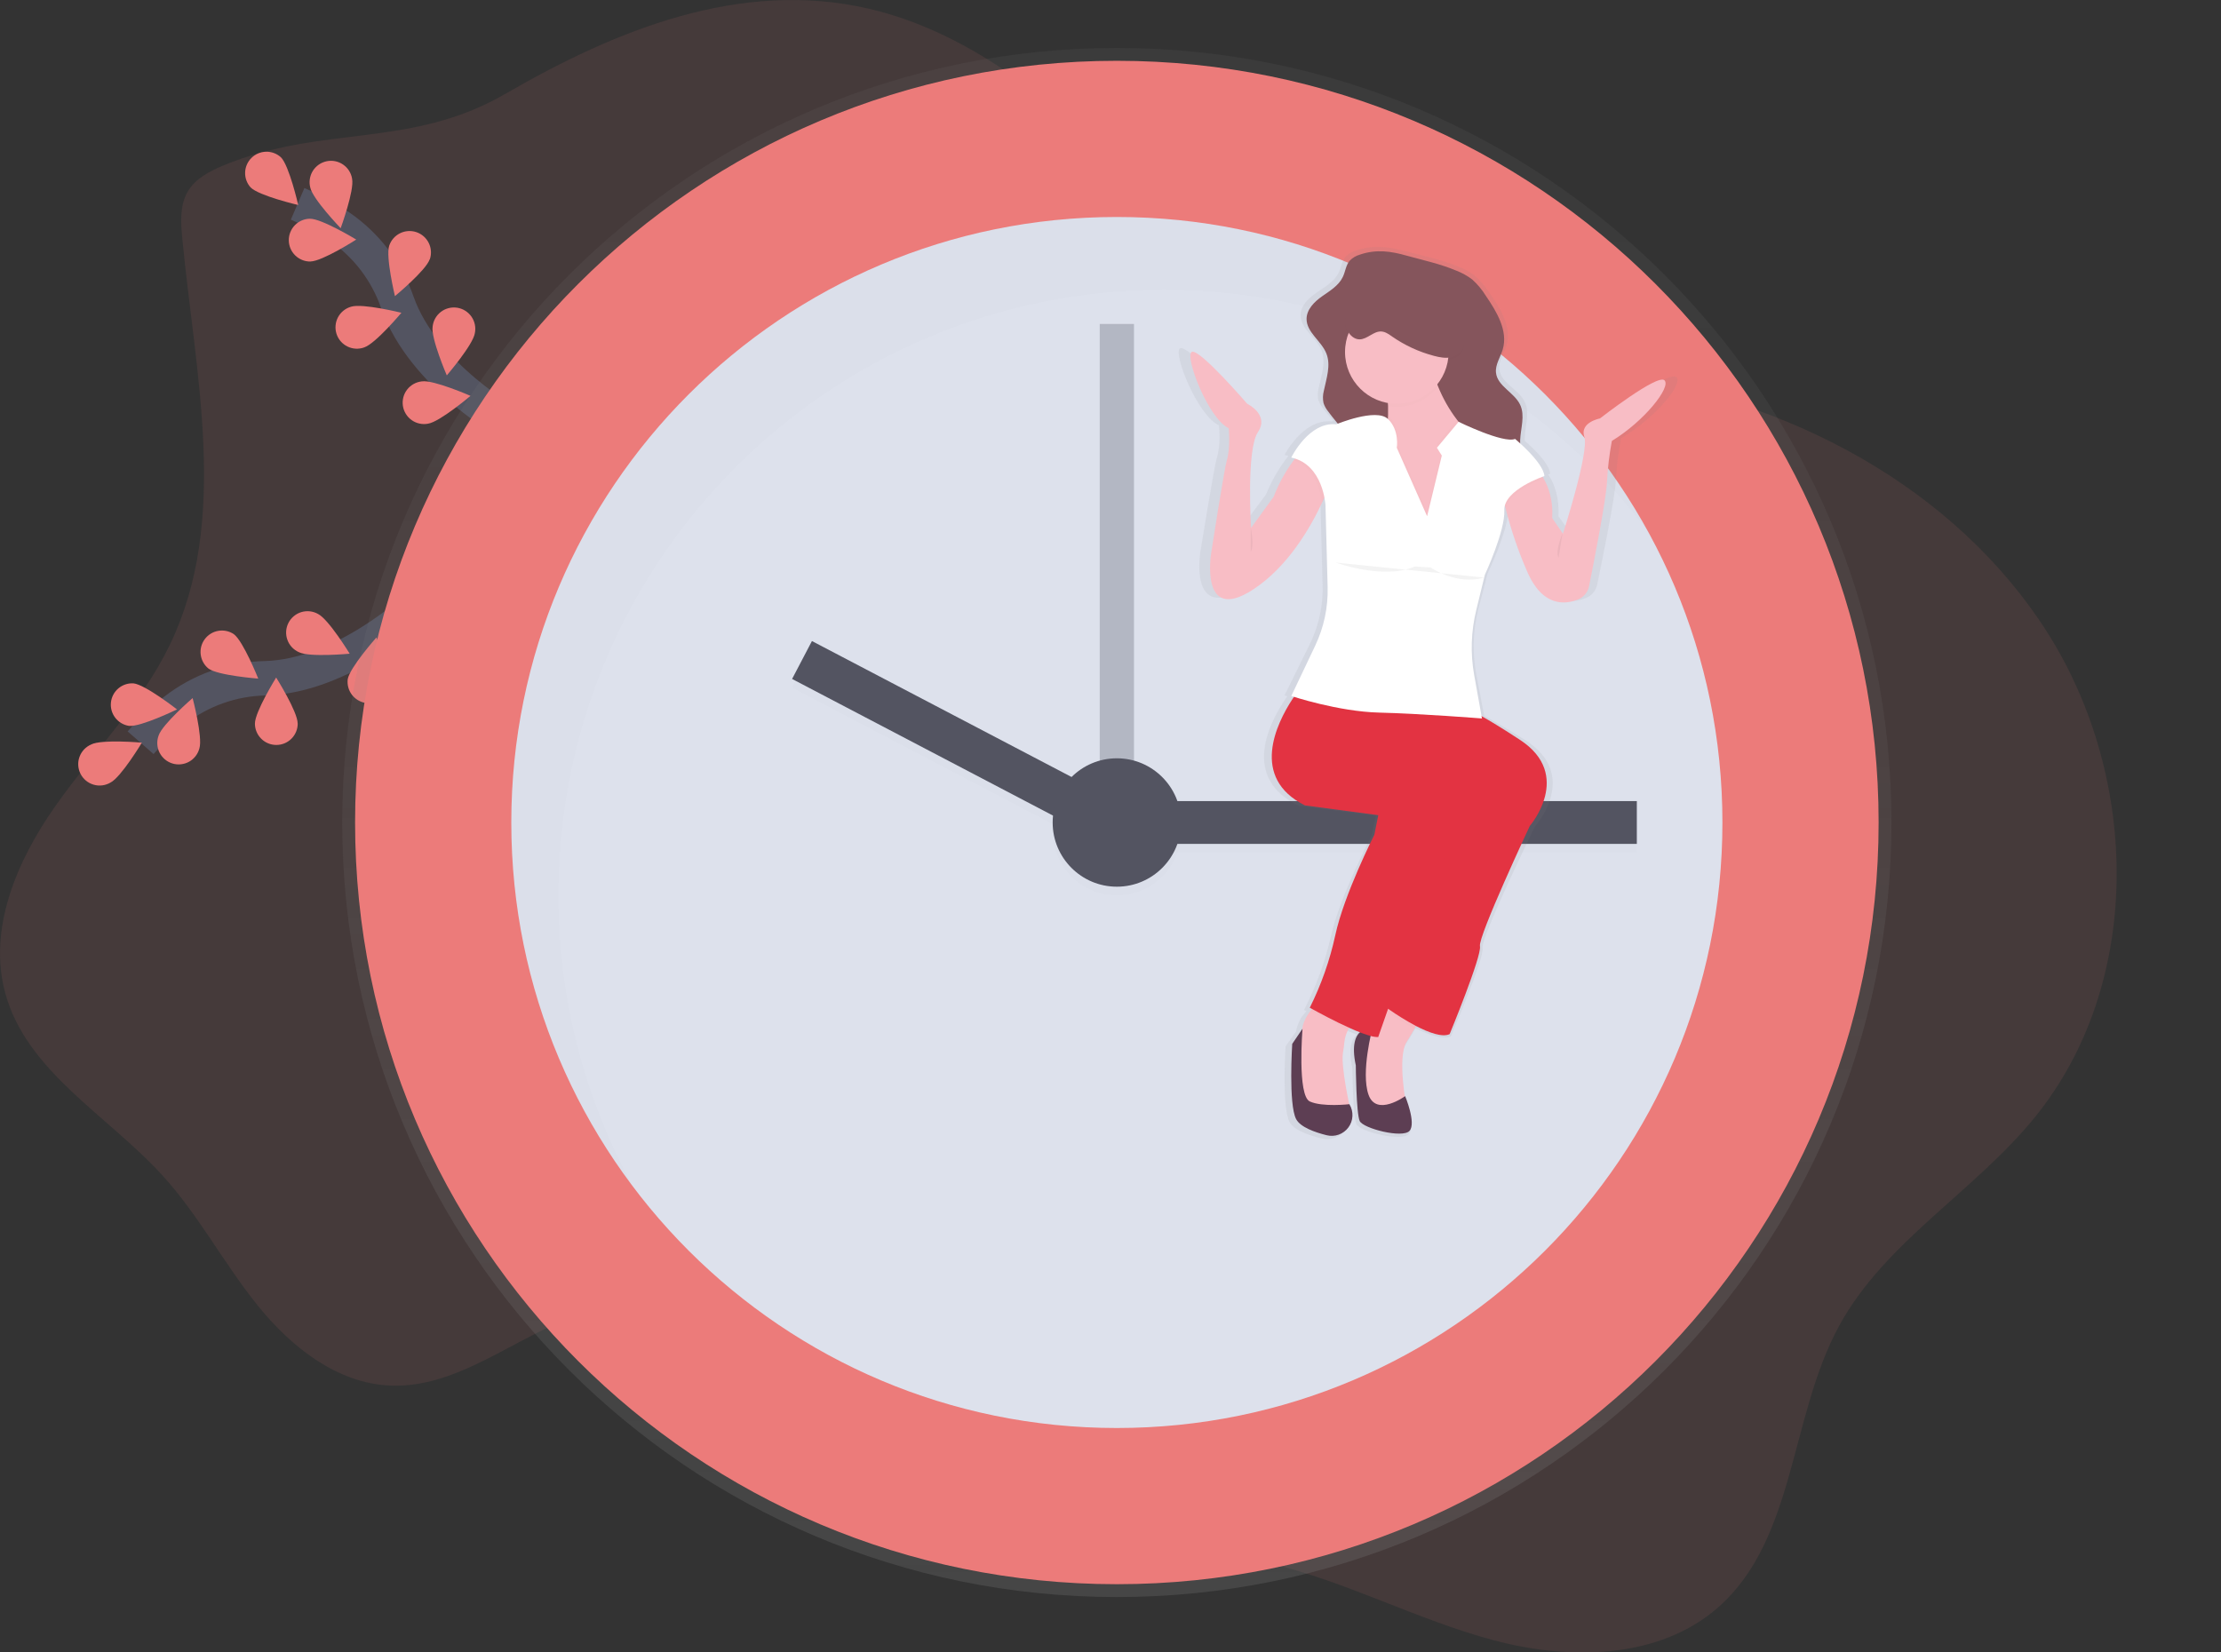 <svg width="129" height="96" viewBox="0 0 129 96" fill="none" xmlns="http://www.w3.org/2000/svg">
<rect x="0" y="0" width="129" height="96" fill="#333333" stroke="none"/>
<g clip-path="url(#clip0)">
<path opacity="0.1" d="M12.976 9.613C12.174 9.946 11.35 10.374 10.908 11.123C10.441 11.915 10.497 12.899 10.584 13.815C11.342 21.76 13.339 30.211 9.89 37.408C8.216 40.9 5.416 43.698 3.189 46.869C0.962 50.04 -0.72 53.999 0.314 57.73C1.577 62.288 6.29 64.815 9.467 68.323C11.546 70.616 13.004 73.403 14.944 75.816C16.884 78.229 19.542 80.354 22.64 80.496C27.094 80.701 30.718 76.854 35.085 75.963C39.56 75.05 44.065 77.372 47.693 80.152C51.321 82.931 54.62 86.299 58.847 88.034C63.516 89.952 68.778 89.659 73.692 90.811C78.166 91.861 82.285 94.095 86.727 95.286C91.169 96.477 96.375 96.405 99.817 93.363C104.302 89.385 103.949 82.3 106.814 77.038C109.475 72.149 114.683 69.23 118.19 64.908C124.498 57.129 124.292 45.239 118.935 36.779C113.579 28.319 103.876 23.196 93.954 21.862C89.48 21.262 84.873 21.344 80.571 19.978C69.057 16.323 62.206 3.229 50.451 0.504C42.979 -1.225 35.712 1.77 29.347 5.455C23.823 8.655 18.726 7.228 12.976 9.613Z" fill="#EC7B7A"/>
<path d="M24.196 35.282C24.196 35.282 19.954 39.285 15.401 39.405C13.49 39.443 11.642 40.1 10.135 41.278C9.423 41.841 8.764 42.468 8.167 43.151" stroke="#535461" stroke-width="2" stroke-miterlimit="10"/>
<path d="M5.296 43.25C5.907 42.939 8.241 43.145 8.241 43.145C8.241 43.145 7.031 45.153 6.419 45.464C6.273 45.55 6.11 45.606 5.941 45.627C5.772 45.649 5.601 45.635 5.437 45.587C5.274 45.54 5.122 45.459 4.991 45.35C4.86 45.241 4.753 45.107 4.676 44.955C4.6 44.803 4.555 44.637 4.545 44.467C4.535 44.297 4.56 44.127 4.619 43.967C4.677 43.807 4.768 43.661 4.885 43.537C5.003 43.414 5.144 43.316 5.301 43.25H5.296Z" fill="#EC7B7A"/>
<path d="M7.753 39.701C8.435 39.773 10.282 41.215 10.282 41.215C10.282 41.215 8.169 42.242 7.493 42.171C7.177 42.123 6.891 41.955 6.696 41.702C6.5 41.449 6.409 41.13 6.443 40.812C6.476 40.493 6.631 40.2 6.875 39.993C7.119 39.786 7.434 39.682 7.753 39.701Z" fill="#EC7B7A"/>
<path d="M13.579 36.84C14.131 37.247 14.999 39.425 14.999 39.425C14.999 39.425 12.661 39.247 12.109 38.842C11.86 38.641 11.699 38.352 11.658 38.035C11.616 37.717 11.699 37.397 11.889 37.139C12.078 36.881 12.359 36.706 12.674 36.651C12.989 36.595 13.313 36.663 13.579 36.84Z" fill="#EC7B7A"/>
<path d="M18.475 35.671C19.088 35.978 20.311 37.978 20.311 37.978C20.311 37.978 17.977 38.198 17.364 37.891C17.209 37.823 17.07 37.725 16.955 37.602C16.839 37.479 16.75 37.334 16.693 37.175C16.635 37.016 16.611 36.848 16.62 36.679C16.63 36.511 16.674 36.346 16.75 36.195C16.825 36.044 16.931 35.91 17.06 35.802C17.189 35.693 17.338 35.611 17.5 35.562C17.661 35.513 17.831 35.498 17.998 35.516C18.166 35.535 18.328 35.587 18.475 35.671Z" fill="#EC7B7A"/>
<path d="M11.581 43.478C11.785 42.823 11.188 40.556 11.188 40.556C11.188 40.556 9.413 42.087 9.209 42.742C9.152 42.901 9.127 43.069 9.137 43.237C9.146 43.405 9.19 43.569 9.264 43.72C9.339 43.87 9.444 44.004 9.572 44.113C9.7 44.222 9.849 44.304 10.009 44.354C10.17 44.404 10.339 44.421 10.506 44.403C10.674 44.386 10.836 44.335 10.983 44.253C11.13 44.171 11.258 44.06 11.361 43.927C11.464 43.794 11.539 43.641 11.581 43.478Z" fill="#EC7B7A"/>
<path d="M17.289 42.033C17.289 41.347 16.04 39.363 16.04 39.363C16.04 39.363 14.805 41.352 14.806 42.04C14.807 42.37 14.939 42.686 15.173 42.918C15.406 43.151 15.723 43.281 16.052 43.279C16.382 43.279 16.698 43.147 16.93 42.913C17.163 42.679 17.293 42.362 17.292 42.033H17.289Z" fill="#EC7B7A"/>
<path d="M22.645 39.875C22.759 39.199 21.864 37.032 21.864 37.032C21.864 37.032 20.309 38.787 20.196 39.463C20.158 39.781 20.243 40.1 20.435 40.356C20.626 40.612 20.909 40.785 21.224 40.838C21.539 40.891 21.862 40.821 22.127 40.641C22.391 40.462 22.577 40.188 22.645 39.876V39.875Z" fill="#EC7B7A"/>
<path d="M29.708 24.678C29.708 24.678 24.599 21.872 23.08 17.572C22.456 15.764 21.262 14.207 19.678 13.135C18.922 12.632 18.122 12.2 17.287 11.842" stroke="#535461" stroke-width="2" stroke-miterlimit="10"/>
<path d="M16.317 9.139C16.801 9.625 17.321 11.911 17.321 11.911C17.321 11.911 15.04 11.377 14.556 10.889C14.343 10.652 14.228 10.342 14.237 10.023C14.246 9.704 14.377 9.401 14.604 9.176C14.83 8.951 15.134 8.821 15.453 8.815C15.772 8.808 16.081 8.924 16.317 9.139Z" fill="#EC7B7A"/>
<path d="M20.45 10.386C20.591 11.057 19.787 13.258 19.787 13.258C19.787 13.258 18.163 11.569 18.021 10.897C17.979 10.734 17.971 10.565 17.996 10.398C18.021 10.232 18.08 10.073 18.168 9.93C18.257 9.788 18.373 9.664 18.511 9.568C18.648 9.471 18.804 9.404 18.968 9.369C19.133 9.334 19.302 9.333 19.467 9.366C19.632 9.399 19.788 9.465 19.927 9.56C20.065 9.655 20.183 9.777 20.273 9.918C20.363 10.06 20.424 10.219 20.451 10.384L20.45 10.386Z" fill="#EC7B7A"/>
<path d="M24.961 15.058C24.745 15.708 22.939 17.204 22.939 17.204C22.939 17.204 22.39 14.925 22.606 14.274C22.71 13.961 22.934 13.702 23.229 13.554C23.524 13.406 23.866 13.381 24.179 13.485C24.492 13.589 24.751 13.813 24.899 14.108C25.047 14.403 25.072 14.745 24.968 15.058H24.961Z" fill="#EC7B7A"/>
<path d="M27.581 19.353C27.478 20.031 25.951 21.809 25.951 21.809C25.951 21.809 25.023 19.657 25.127 18.979C25.144 18.812 25.195 18.649 25.277 18.502C25.358 18.355 25.469 18.226 25.602 18.123C25.735 18.02 25.888 17.945 26.051 17.903C26.213 17.86 26.383 17.852 26.55 17.877C26.716 17.902 26.875 17.961 27.018 18.05C27.162 18.139 27.285 18.256 27.381 18.393C27.478 18.531 27.545 18.687 27.58 18.852C27.614 19.017 27.615 19.187 27.581 19.352V19.353Z" fill="#EC7B7A"/>
<path d="M18.031 15.191C18.717 15.184 20.691 13.918 20.691 13.918C20.691 13.918 18.689 12.7 18.003 12.708C17.673 12.711 17.358 12.846 17.128 13.082C16.898 13.318 16.77 13.635 16.774 13.965C16.778 14.295 16.912 14.609 17.148 14.84C17.384 15.07 17.701 15.198 18.031 15.194V15.191Z" fill="#EC7B7A"/>
<path d="M21.158 20.181C21.809 19.968 23.314 18.171 23.314 18.171C23.314 18.171 21.039 17.608 20.388 17.82C20.227 17.866 20.077 17.944 19.947 18.049C19.817 18.154 19.71 18.285 19.631 18.432C19.553 18.58 19.505 18.742 19.491 18.908C19.476 19.075 19.495 19.242 19.547 19.401C19.599 19.56 19.682 19.707 19.792 19.833C19.902 19.959 20.036 20.061 20.187 20.134C20.337 20.207 20.501 20.249 20.668 20.257C20.834 20.265 21.001 20.24 21.158 20.182V20.181Z" fill="#EC7B7A"/>
<path d="M24.862 24.614C25.54 24.514 27.328 22.998 27.328 22.998C27.328 22.998 25.18 22.058 24.503 22.157C24.336 22.175 24.174 22.225 24.027 22.307C23.881 22.388 23.752 22.498 23.649 22.631C23.546 22.763 23.471 22.915 23.428 23.077C23.386 23.239 23.376 23.408 23.4 23.574C23.425 23.74 23.482 23.9 23.57 24.043C23.657 24.186 23.773 24.31 23.91 24.407C24.046 24.504 24.201 24.573 24.365 24.608C24.529 24.644 24.698 24.646 24.863 24.615L24.862 24.614Z" fill="#EC7B7A"/>
<path d="M64.869 92.783C89.717 92.783 109.86 72.636 109.86 47.784C109.86 22.932 89.717 2.786 64.869 2.786C40.021 2.786 19.878 22.932 19.878 47.784C19.878 72.636 40.021 92.783 64.869 92.783Z" fill="url(#paint0_linear)"/>
<path d="M64.869 92.037C89.305 92.037 109.114 72.225 109.114 47.784C109.114 23.344 89.305 3.532 64.869 3.532C40.433 3.532 20.624 23.344 20.624 47.784C20.624 72.225 40.433 92.037 64.869 92.037Z" fill="#EC7B7A"/>
<path d="M64.869 82.963C84.294 82.963 100.042 67.213 100.042 47.785C100.042 28.356 84.294 12.606 64.869 12.606C45.444 12.606 29.697 28.356 29.697 47.785C29.697 67.213 45.444 82.963 64.869 82.963Z" fill="#DDE1EC"/>
<path opacity="0.3" d="M65.864 18.821H63.875V49.898H65.864V18.821Z" fill="#535461"/>
<g opacity="0.1">
<path opacity="0.1" d="M95.07 47.038H66.982V49.525H95.07V47.038Z" fill="black"/>
<path opacity="0.1" d="M47.151 37.737L45.998 39.94L63.672 49.196L64.825 46.994L47.151 37.737Z" fill="black"/>
<path opacity="0.1" d="M64.869 52.011C66.929 52.011 68.598 50.341 68.598 48.282C68.598 46.222 66.929 44.552 64.869 44.552C62.81 44.552 61.141 46.222 61.141 48.282C61.141 50.341 62.81 52.011 64.869 52.011Z" fill="black"/>
</g>
<path d="M95.07 46.541H66.982V49.027H95.07V46.541Z" fill="#535461"/>
<path d="M64.833 46.5L47.159 37.243L46.006 39.445L63.68 48.702L64.833 46.5Z" fill="#535461"/>
<path d="M64.869 51.514C66.928 51.514 68.598 49.844 68.598 47.784C68.598 45.725 66.928 44.055 64.869 44.055C62.81 44.055 61.141 45.725 61.141 47.784C61.141 49.844 62.81 51.514 64.869 51.514Z" fill="#535461"/>
<g opacity="0.1">
<path opacity="0.1" d="M32.428 52.011C32.428 32.582 48.175 16.832 67.601 16.832C73.053 16.828 78.432 18.093 83.311 20.527C88.189 22.962 92.434 26.499 95.709 30.859C89.724 19.98 78.165 12.606 64.867 12.606C45.441 12.606 29.694 28.355 29.694 47.785C29.683 55.417 32.165 62.844 36.762 68.936C33.911 63.751 32.42 57.928 32.428 52.011Z" fill="black"/>
</g>
<path d="M97.367 21.906C96.95 21.505 93.435 24.144 93.435 24.144C93.435 24.144 92.183 24.372 92.481 25.232C92.78 26.09 91.17 30.901 91.17 30.901L90.515 29.985C90.579 28.91 90.283 28.148 89.995 27.673C89.971 27.634 89.947 27.597 89.924 27.562L90.038 27.522C89.995 26.936 89.056 26.042 88.558 25.604C88.558 25.541 88.558 25.48 88.558 25.416C88.589 24.714 88.87 23.975 88.558 23.34C88.205 22.615 87.172 22.251 87.085 21.455C87.033 20.98 87.354 20.551 87.495 20.094C87.833 19 87.131 17.884 86.46 16.942C86.233 16.588 85.956 16.269 85.638 15.994C85.336 15.773 85.004 15.596 84.652 15.467C83.668 15.069 82.663 14.869 81.649 14.597C80.676 14.339 79.778 14.216 78.79 14.54C78.556 14.603 78.342 14.726 78.169 14.897C77.934 15.16 77.903 15.536 77.749 15.85C77.5 16.356 76.965 16.658 76.491 16.983C76.017 17.307 75.543 17.752 75.54 18.311C75.54 19.106 76.448 19.605 76.751 20.345C77.034 21.034 76.751 21.801 76.593 22.527C76.527 22.761 76.521 23.009 76.574 23.246C76.637 23.424 76.731 23.588 76.853 23.731C77.04 23.98 77.242 24.211 77.442 24.447L77.35 24.483C75.682 24.312 74.609 26.43 74.609 26.43C74.686 26.446 74.76 26.465 74.832 26.486L74.761 26.578C74.257 27.232 73.845 27.953 73.537 28.72L72.17 30.552C72.17 30.552 71.871 25.97 72.587 24.939C73.303 23.909 71.932 23.279 71.932 23.279C71.932 23.279 68.95 19.957 68.536 20.243C68.122 20.529 69.549 24.138 70.8 24.711C70.8 24.711 70.924 25.855 70.676 26.6C70.525 27.071 69.722 32.041 69.722 32.041C69.722 32.041 69.008 36.221 72.285 34.154C74.414 32.814 75.79 30.507 76.491 29.058C76.54 28.956 76.586 28.858 76.629 28.765C76.661 28.919 76.683 29.075 76.695 29.232L76.819 34.021C76.851 35.206 76.592 36.38 76.066 37.442L74.606 40.404L74.769 40.454L74.67 40.596C73.708 42.011 72.073 45.195 75.44 46.817L79.914 47.39L79.675 48.535C79.675 48.535 77.828 52.028 77.291 54.433C76.958 55.906 76.437 57.33 75.742 58.671L75.88 58.744C75.851 58.777 75.821 58.81 75.793 58.845C75.521 59.15 75.342 59.526 75.276 59.929L74.669 60.789C74.669 60.789 74.43 64.339 74.908 65.2C75.169 65.669 76.035 65.968 76.772 66.142C77.866 66.401 78.748 65.272 78.168 64.341L78.16 64.328H78.149C78.025 63.75 77.644 61.956 77.769 61.275C77.803 61.081 77.836 60.889 77.852 60.692C77.882 60.434 77.96 60.184 78.083 59.955C78.103 59.916 78.124 59.879 78.145 59.842L78.21 59.869C78.41 59.955 78.608 60.036 78.795 60.107C78.504 60.371 78.298 60.92 78.547 62.047C78.547 62.047 78.57 64.868 78.785 65.311C79 65.755 81.406 66.342 81.824 65.884C82.242 65.427 81.556 63.851 81.556 63.851L81.534 63.866C81.397 62.952 81.226 61.316 81.645 60.672C81.814 60.413 81.978 60.144 82.125 59.893L82.216 59.737C82.994 60.125 83.816 60.417 84.266 60.215C84.266 60.215 86.233 55.633 86.113 55.061C85.994 54.489 89.152 48.017 89.152 48.017C89.152 48.017 91.833 45.033 88.557 42.977C87.516 42.322 86.758 41.882 86.208 41.585L85.746 39.174C85.51 37.909 85.552 36.608 85.871 35.362L86.368 33.465L86.409 33.304C86.409 33.304 87.66 30.727 87.601 29.524C87.596 29.43 87.607 29.337 87.632 29.247C87.646 29.304 87.66 29.363 87.677 29.426C88.005 30.676 88.439 31.897 88.972 33.075C89.922 35.221 91.333 35.05 92.106 34.746C92.272 34.682 92.419 34.578 92.534 34.443C92.649 34.308 92.729 34.146 92.766 33.973C93.044 32.638 93.809 28.897 93.857 27.864C93.901 27.056 94 26.253 94.156 25.459C96.117 24.312 97.785 22.308 97.367 21.906Z" fill="url(#paint1_linear)"/>
<path d="M82.777 58.604C82.777 58.604 82.515 59.13 82.156 59.761C82.015 60.01 81.859 60.277 81.698 60.534C81.13 61.443 81.698 64.338 81.698 64.338L80.456 64.508L79.213 63.887L78.985 61.786V60.25L80.402 58.665L81.024 57.979L82.777 58.604Z" fill="#F8BDC5"/>
<g opacity="0.1">
<path opacity="0.1" d="M82.777 58.604C82.777 58.604 82.515 59.13 82.156 59.761C81.607 59.468 81.077 59.142 80.567 58.784L80.458 58.707L80.4 58.665L81.021 57.979L82.777 58.604Z" fill="black"/>
</g>
<path d="M88.853 47.986C88.853 47.986 85.844 54.401 85.959 54.969C86.073 55.537 84.199 60.079 84.199 60.079C83.771 60.281 82.986 59.991 82.245 59.607C81.687 59.309 81.147 58.977 80.629 58.612L80.52 58.535L80.454 58.488L85.393 44.805L81.023 41.599L80.7 41.361L78.747 39.919L84.712 40.998C84.712 40.998 84.92 40.972 86.017 41.586C86.544 41.881 87.276 42.322 88.288 42.986C91.406 45.033 88.853 47.986 88.853 47.986Z" fill="#E33342"/>
<g opacity="0.03">
<path opacity="0.03" d="M88.853 47.986C88.853 47.986 85.844 54.401 85.959 54.969C86.073 55.537 84.199 60.079 84.199 60.079C83.771 60.281 82.986 59.991 82.245 59.607C81.687 59.309 81.147 58.977 80.629 58.612L80.52 58.535L80.454 58.488L85.393 44.805L81.023 41.599L80.7 41.361L78.747 39.919L84.712 40.998C84.712 40.998 84.92 40.972 86.017 41.586C86.544 41.881 87.276 42.322 88.288 42.986C91.406 45.033 88.853 47.986 88.853 47.986Z" fill="black"/>
</g>
<path d="M79.713 59.739C79.713 59.739 78.236 59.511 78.748 61.897C78.748 61.897 78.77 64.694 78.975 65.129C79.181 65.564 81.474 66.15 81.87 65.697C82.267 65.243 81.614 63.682 81.614 63.682C81.614 63.682 79.94 64.903 79.485 63.596C79.03 62.29 79.713 59.739 79.713 59.739Z" fill="#5D3E53"/>
<path d="M78.69 59.285C78.528 59.439 78.397 59.621 78.303 59.822C78.186 60.05 78.111 60.298 78.083 60.553C78.068 60.747 78.037 60.94 78.005 61.131C77.863 61.94 78.406 64.338 78.406 64.338L76.249 64.679L75.454 63.827L75.284 61.954C75.496 61.312 75.611 60.641 75.625 59.965C75.625 59.477 75.873 59.04 76.122 58.722C76.29 58.51 76.484 58.318 76.697 58.151C76.697 58.151 79.144 58.887 78.69 59.285Z" fill="#F8BDC5"/>
<g opacity="0.1">
<path opacity="0.1" d="M78.689 59.285C78.528 59.438 78.397 59.621 78.303 59.822C77.419 59.423 76.491 58.92 76.153 58.733L76.127 58.719C76.295 58.507 76.488 58.316 76.702 58.149C76.702 58.149 79.144 58.887 78.689 59.285Z" fill="black"/>
</g>
<path d="M85.673 46.283C85.673 46.283 84.255 48.952 83.345 51.165C82.749 52.62 81.516 56.083 80.735 58.288L80.621 58.614C80.278 59.59 80.049 60.25 80.049 60.25C79.898 60.251 79.747 60.228 79.603 60.184C79.469 60.148 79.318 60.099 79.158 60.04L78.978 59.971C78.799 59.902 78.605 59.821 78.42 59.736C77.517 59.334 76.555 58.809 76.206 58.617L76.075 58.544C76.741 57.209 77.238 55.797 77.555 54.339C78.066 51.955 79.825 48.496 79.825 48.496L80.053 47.36L75.795 46.792C72.587 45.189 74.146 42.028 75.062 40.624C75.218 40.381 75.387 40.145 75.567 39.919L78.974 40.665C78.974 40.665 79.511 40.837 80.704 41.365L81.252 41.614C81.921 41.921 82.744 42.316 83.738 42.823C87.091 44.519 85.673 46.283 85.673 46.283Z" fill="#E33342"/>
<path d="M78.385 64.168C78.507 64.373 78.565 64.609 78.552 64.846C78.54 65.084 78.457 65.313 78.315 65.504C78.173 65.695 77.977 65.839 77.753 65.919C77.529 65.999 77.286 66.011 77.055 65.953C76.358 65.78 75.531 65.484 75.283 65.018C74.829 64.166 75.055 60.646 75.055 60.646L75.652 59.766C75.652 59.766 75.34 63.656 76.078 63.992C76.817 64.329 78.377 64.15 78.377 64.15L78.385 64.168Z" fill="#5D3E53"/>
<path d="M78.989 14.792C78.762 14.855 78.556 14.978 78.392 15.147C78.169 15.408 78.144 15.781 77.992 16.093C77.756 16.59 77.247 16.894 76.794 17.211C76.342 17.528 75.891 17.975 75.888 18.529C75.888 19.317 76.758 19.812 77.041 20.544C77.311 21.228 77.041 21.987 76.891 22.707C76.829 22.94 76.823 23.185 76.874 23.421C76.933 23.595 77.023 23.758 77.14 23.901C77.688 24.647 78.369 25.309 78.736 26.158C79.014 26.803 79.091 27.515 79.164 28.215C79.27 29.222 79.376 30.247 79.184 31.242C79.166 31.301 79.166 31.365 79.184 31.424C79.217 31.482 79.268 31.526 79.33 31.549C79.691 31.724 80.085 31.825 80.486 31.845C80.888 31.865 81.289 31.803 81.667 31.664C82.044 31.525 82.389 31.311 82.681 31.034C82.974 30.758 83.207 30.426 83.368 30.057C83.616 29.494 83.712 28.814 84.204 28.449C84.261 28.401 84.331 28.37 84.404 28.358C84.52 28.361 84.633 28.399 84.727 28.466C85.366 28.812 86.14 28.822 86.853 28.68C87.283 28.594 87.723 28.441 88.007 28.105C88.568 27.439 88.256 26.444 88.293 25.575C88.323 24.88 88.59 24.146 88.293 23.517C87.957 22.799 86.972 22.438 86.89 21.653C86.84 21.183 87.146 20.757 87.281 20.304C87.603 19.219 86.935 18.113 86.296 17.179C86.081 16.831 85.818 16.515 85.514 16.241C85.228 16.022 84.911 15.847 84.574 15.719C83.639 15.324 82.684 15.126 81.716 14.857C80.789 14.592 79.935 14.469 78.989 14.792Z" fill="#85555C"/>
<path d="M83.743 31.009H80.449V25.672C80.547 25.159 80.605 24.639 80.621 24.118C80.621 23.942 80.621 23.763 80.621 23.583C80.59 22.947 80.458 22.311 80.113 21.924C79.204 20.902 83.064 21.072 83.064 21.072C83.183 21.541 83.337 22.001 83.524 22.447C83.804 23.143 84.176 23.798 84.63 24.395C85.03 24.926 85.542 25.362 86.13 25.672C88.397 26.808 83.743 31.009 83.743 31.009Z" fill="#F8BDC5"/>
<g opacity="0.1">
<path opacity="0.1" d="M83.52 22.447C83.186 22.883 82.739 23.219 82.227 23.42C81.716 23.62 81.159 23.677 80.617 23.583C80.586 22.947 80.454 22.311 80.109 21.924C79.2 20.902 83.061 21.072 83.061 21.072C83.179 21.541 83.333 22.001 83.52 22.447Z" fill="black"/>
</g>
<path d="M81.13 23.459C82.792 23.459 84.139 22.111 84.139 20.449C84.139 18.787 82.792 17.44 81.13 17.44C79.469 17.44 78.122 18.787 78.122 20.449C78.122 22.111 79.469 23.459 81.13 23.459Z" fill="#F8BDC5"/>
<path d="M93.62 25.616C93.472 26.403 93.378 27.2 93.337 28C93.291 29.023 92.562 32.732 92.296 34.056C92.263 34.226 92.188 34.385 92.078 34.518C91.968 34.652 91.827 34.757 91.667 34.823C90.929 35.125 89.587 35.294 88.685 33.167C88.176 31.997 87.763 30.787 87.451 29.55C87.34 29.134 87.257 28.711 87.202 28.285L89.191 27.206C89.378 27.381 89.536 27.584 89.66 27.808C89.935 28.279 90.217 29.035 90.157 30.101L90.779 31.009C90.779 31.009 92.311 26.24 92.022 25.388C91.732 24.537 92.93 24.309 92.93 24.309C92.93 24.309 96.28 21.699 96.677 22.095C97.075 22.492 95.493 24.48 93.62 25.616Z" fill="#F8BDC5"/>
<path d="M77.327 27.887C77.172 28.331 76.994 28.767 76.793 29.192C76.124 30.63 74.814 32.921 72.786 34.246C69.664 36.29 70.345 32.145 70.345 32.145C70.345 32.145 71.109 27.218 71.254 26.752C71.481 26.014 71.367 24.879 71.367 24.879C70.175 24.311 68.812 20.734 69.209 20.45C69.606 20.165 72.44 23.459 72.44 23.459C72.44 23.459 73.747 24.081 73.062 25.106C72.377 26.132 72.664 30.67 72.664 30.67L73.978 28.856C74.27 28.1 74.663 27.386 75.145 26.733C75.393 26.394 75.567 26.189 75.567 26.189L77.327 27.887Z" fill="#F8BDC5"/>
<g opacity="0.1">
<path opacity="0.1" d="M89.661 27.808C89.244 27.963 87.627 28.615 87.448 29.549C87.337 29.133 87.254 28.71 87.199 28.283L89.188 27.204C89.376 27.38 89.536 27.584 89.661 27.808Z" fill="black"/>
</g>
<g opacity="0.1">
<path opacity="0.1" d="M77.328 27.887C77.172 28.331 76.994 28.767 76.793 29.192C76.716 28.63 76.399 27.193 75.145 26.729C75.394 26.39 75.568 26.185 75.568 26.185L77.328 27.887Z" fill="black"/>
</g>
<g opacity="0.1">
<path opacity="0.1" d="M83.743 31.009H80.45V25.672C80.547 25.159 80.605 24.639 80.621 24.118C81.298 24.772 81.13 25.785 81.13 25.785L82.89 29.762L83.743 26.246L83.46 25.792L84.628 24.402C85.028 24.933 85.54 25.369 86.128 25.679C88.397 26.808 83.743 31.009 83.743 31.009Z" fill="black"/>
</g>
<g opacity="0.1">
<path opacity="0.1" d="M86.069 41.908C86.069 41.908 83.489 41.703 81.251 41.606L81.026 41.596C80.708 41.584 80.404 41.574 80.108 41.566C77.935 41.514 75.478 40.755 75.06 40.622C75.217 40.379 75.386 40.145 75.567 39.919L78.974 40.665C78.974 40.665 79.511 40.837 80.704 41.365L78.747 39.919L84.712 40.998C84.712 40.998 84.92 40.972 86.017 41.586L86.069 41.908Z" fill="black"/>
</g>
<path d="M83.743 26.467L83.46 26.014L84.72 24.506C84.72 24.506 87.319 25.78 88 25.5C88 25.5 89.647 26.867 89.702 27.658C89.702 27.658 87.319 28.452 87.374 29.647C87.43 30.841 86.243 33.394 86.243 33.394L85.746 35.435C85.441 36.672 85.398 37.959 85.622 39.214L86.076 41.741C86.076 41.741 82.499 41.457 80.11 41.4C77.721 41.343 75.001 40.435 75.001 40.435L76.394 37.503C76.896 36.445 77.142 35.283 77.112 34.112L76.988 29.365C76.988 29.365 76.875 26.981 74.999 26.583C74.999 26.583 76.021 24.482 77.609 24.652C77.609 24.652 79.924 23.686 80.611 24.339C81.298 24.992 81.129 26.015 81.129 26.015L82.889 29.992L83.743 26.467Z" fill="white"/>
<g opacity="0.1">
<path opacity="0.1" d="M78.959 19.829C79.415 19.829 79.773 19.346 80.229 19.371C80.466 19.383 80.668 19.534 80.863 19.669C81.601 20.18 82.421 20.558 83.288 20.788C83.625 20.877 83.982 20.944 84.32 20.862C84.658 20.78 84.975 20.514 85.013 20.167C85.023 20.015 85.002 19.861 84.954 19.716C84.571 18.383 83.705 17.24 82.525 16.51C82.053 16.221 81.476 15.999 80.953 16.181C80.481 16.344 80.176 16.786 79.834 17.151C79.577 17.423 79.284 17.661 78.964 17.857C78.716 18.007 78.343 18.105 78.2 18.381C77.93 18.896 78.354 19.824 78.959 19.829Z" fill="black"/>
</g>
<path d="M78.959 19.716C79.415 19.716 79.773 19.233 80.229 19.258C80.466 19.27 80.668 19.42 80.863 19.556C81.601 20.067 82.421 20.445 83.288 20.674C83.625 20.764 83.982 20.831 84.32 20.749C84.658 20.667 84.975 20.401 85.013 20.054C85.023 19.901 85.002 19.748 84.954 19.603C84.571 18.27 83.705 17.127 82.525 16.397C82.053 16.108 81.476 15.886 80.953 16.068C80.481 16.231 80.176 16.673 79.834 17.037C79.577 17.31 79.284 17.547 78.964 17.743C78.716 17.894 78.343 17.992 78.2 18.268C77.93 18.788 78.354 19.71 78.959 19.716Z" fill="#85555C"/>
<path opacity="0.05" d="M77.584 32.684C77.584 32.684 80.365 33.705 82.182 32.911L83.091 32.968C83.091 32.968 84.601 34.027 86.198 33.554" fill="black"/>
<path opacity="0.05" d="M90.754 30.981C90.754 30.981 90.3 32.06 90.526 32.4L90.754 30.981Z" fill="black"/>
<path opacity="0.05" d="M72.644 30.64C72.644 30.64 72.872 31.719 72.644 32.06V30.64Z" fill="black"/>
</g>
<defs>
<linearGradient id="paint0_linear" x1="64.869" y1="92.783" x2="64.869" y2="2.786" gradientUnits="userSpaceOnUse">
<stop stop-color="#808080" stop-opacity="0.25"/>
<stop offset="0.54" stop-color="#808080" stop-opacity="0.12"/>
<stop offset="1" stop-color="#808080" stop-opacity="0.1"/>
</linearGradient>
<linearGradient id="paint1_linear" x1="21750.1" y1="30922.3" x2="21750.1" y2="9306.24" gradientUnits="userSpaceOnUse">
<stop stop-color="#808080" stop-opacity="0.25"/>
<stop offset="0.54" stop-color="#808080" stop-opacity="0.12"/>
<stop offset="1" stop-color="#808080" stop-opacity="0.1"/>
</linearGradient>
<clipPath id="clip0">
<rect width="129" height="96" fill="white"/>
</clipPath>
</defs>
</svg>
